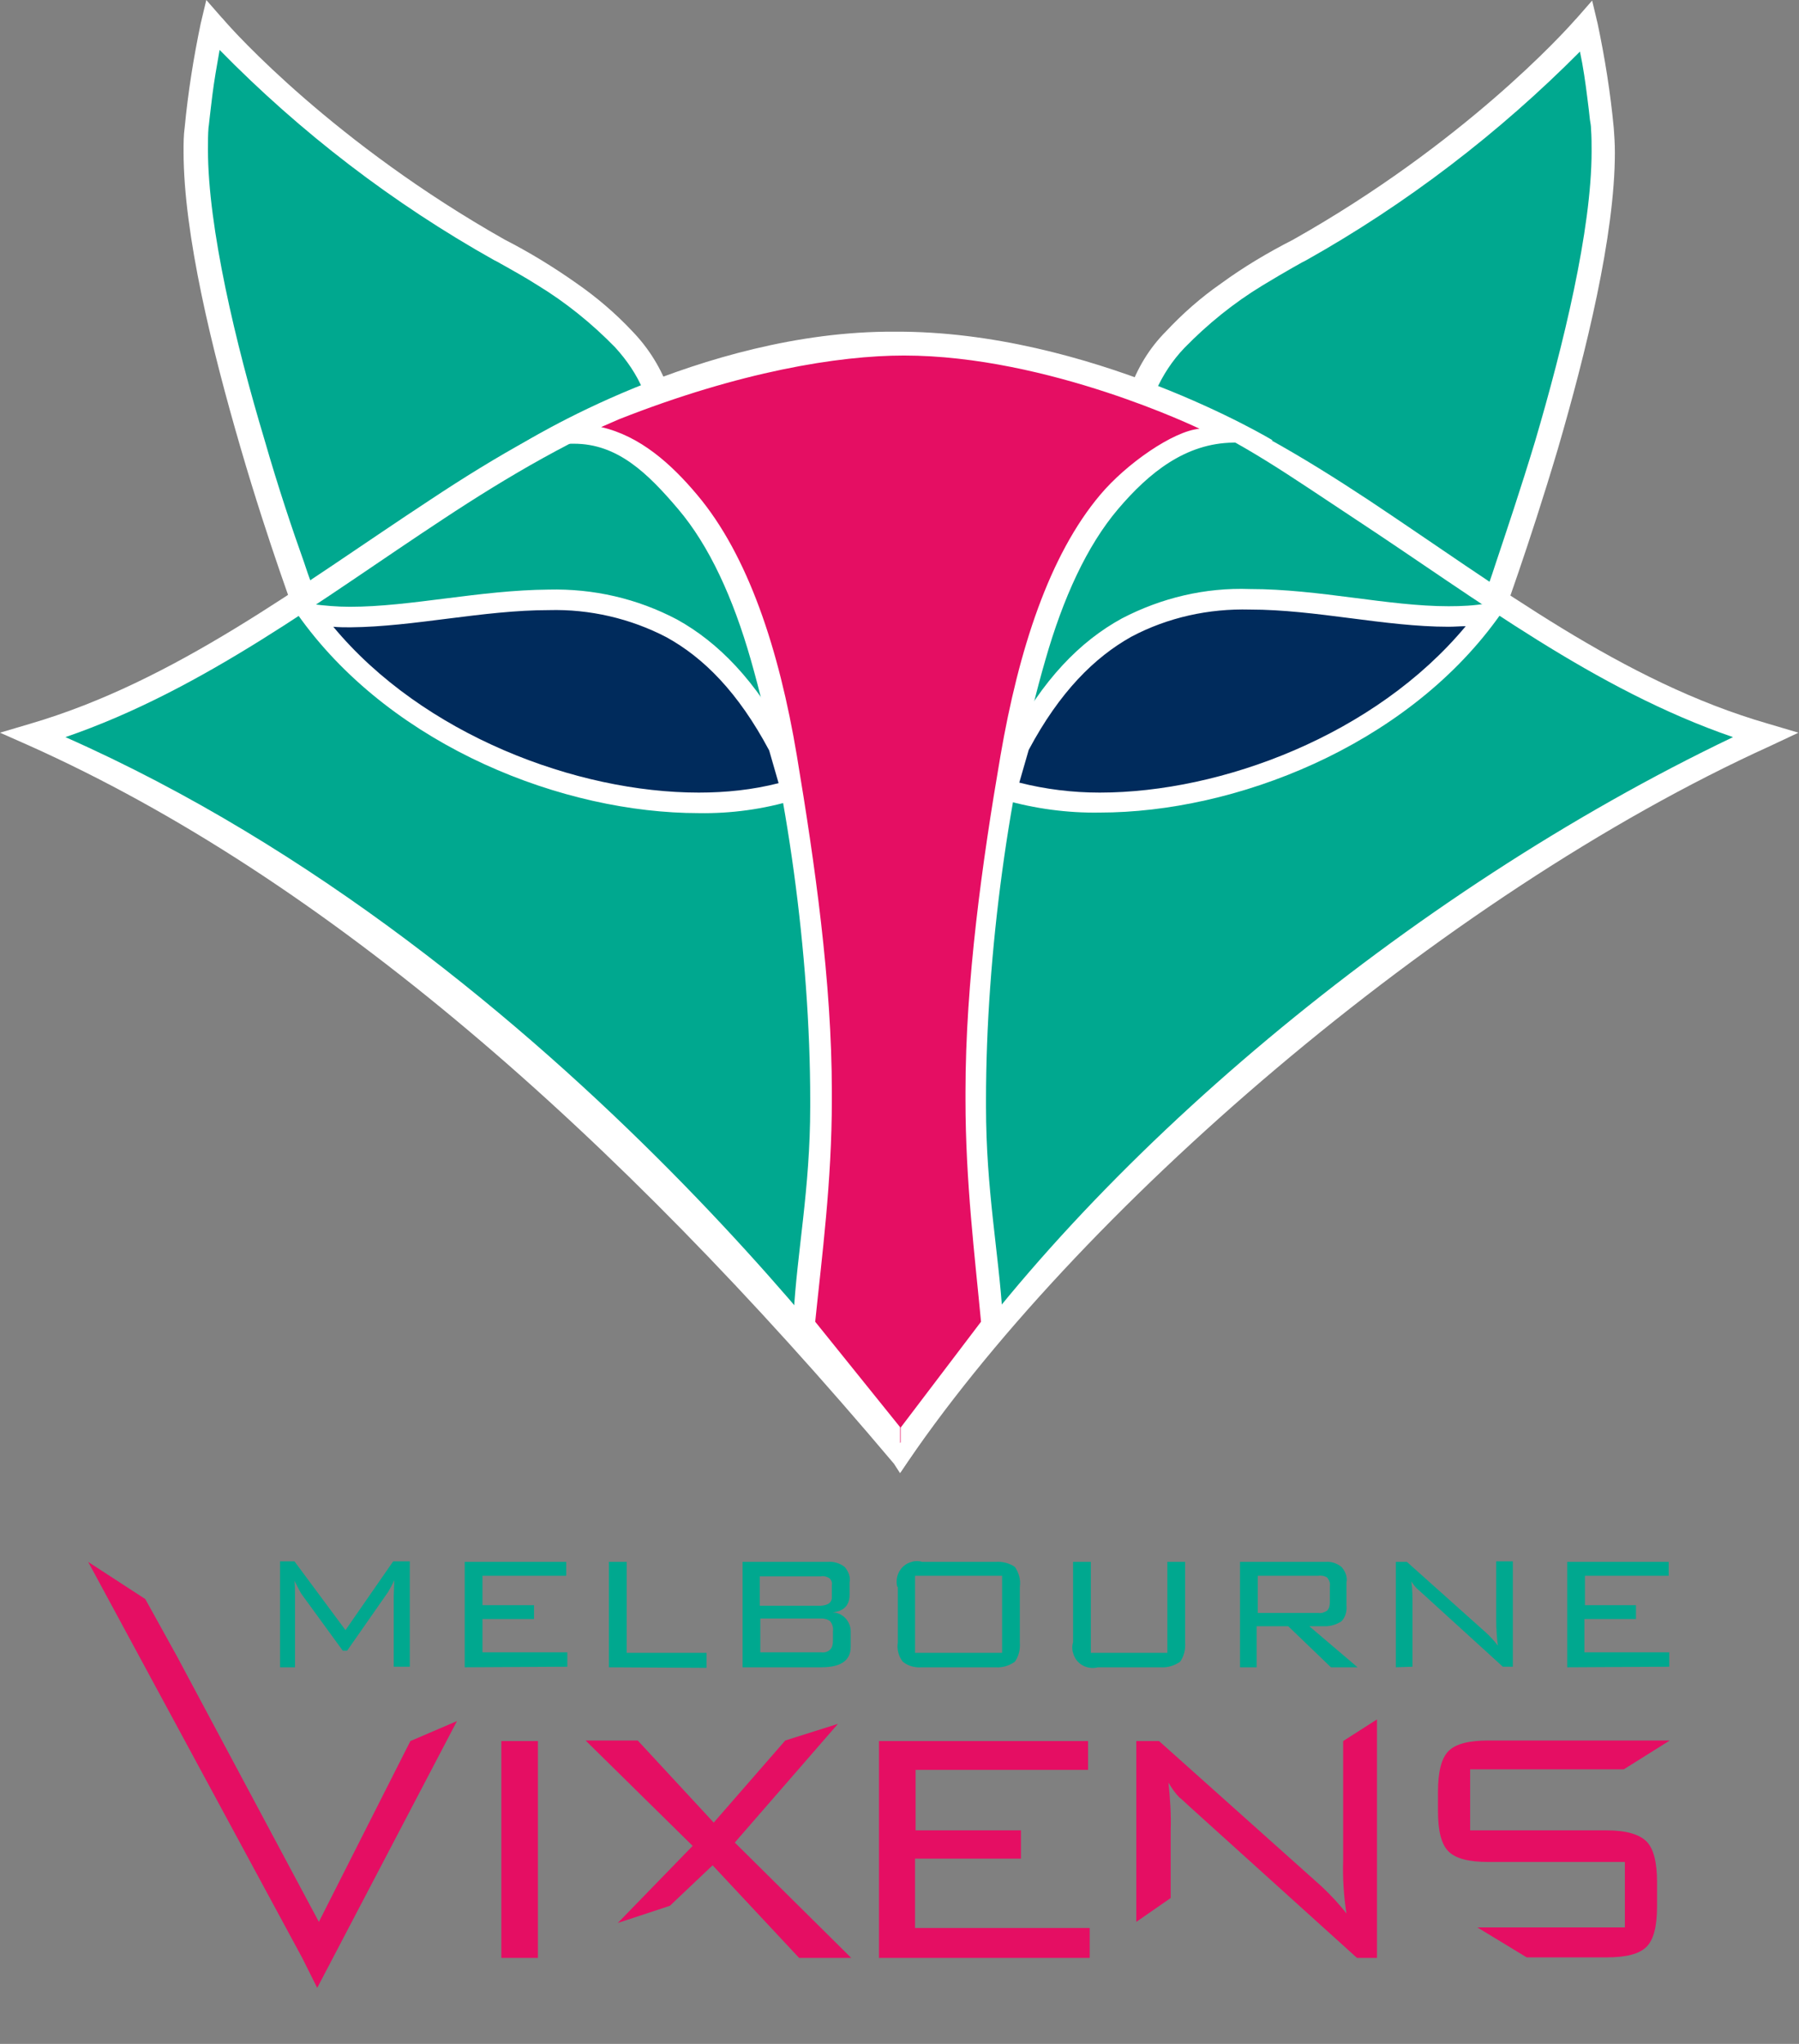 <svg id="Firebirds_Logo" xmlns="http://www.w3.org/2000/svg" viewBox="0 0 324.4 368.5"><rect x="0" y="0" width="324.4" height="368.5" fill="#808080" stroke="none"/><style>.st1{fill:#00a88f}.st2{fill:#fff}.st3{fill:#002b5c}.st4{fill:#e50e63}</style><path fill="none" d="M0 0h324.4v368.5H0z"/><path class="st1" d="M55.7 111.3S33.1 50.4 35.4 23.1c.6-6.2 1.5-12.3 2.8-18.4 0 0 18.7 21.8 51.7 40.4 0 0 24.6 12 28.6 26.1 0 0-26.6 18.3-59.4 40.9l-3.4-.8z"/><path class="st2" d="M60.4 114l-.8.6-5.5-1.4-.4-1.1s-5.2-13.8-10.3-31.3c-5.1-17.5-10.3-38.5-10.3-53.5 0-1.4 0-2.9.2-4.3.6-6.3 1.6-12.6 2.9-18.8l1-4.2L40 3.2l.2.2c2 2.4 20.2 22.5 50.8 39.8 4.5 2.3 8.9 5 13 7.9 3.6 2.5 7 5.4 10 8.6 3 3.1 5.3 6.8 6.7 10.9l.4 1.5-1.3.9-4.7 3.2c-9 6.2-30.1 20.7-54.7 37.8zm-1.6-4.1c28-19.5 51.5-35.5 57.2-39.5-1.2-2.9-3-5.5-5.1-7.8-4.2-4.3-8.9-8.1-14-11.2-2.2-1.4-4.2-2.5-5.6-3.3-.7-.4-1.3-.7-1.6-.9l-.6-.3C70.9 36.7 54.2 23.9 39.6 9c-.5 2.8-1 5.7-1.3 8.1-.2 1.8-.4 3.2-.5 4.2-.1 1.1-.2 1.7-.2 1.7-.1 1.2-.1 2.6-.1 4 0 14 5 35 10.2 52.3 2.5 8.7 5.1 16.4 7.1 22 .9 2.8 1.8 5 2.3 6.6.2.5.4 1 .5 1.4l1.2.6z"/><path class="st1" d="M268.5 111.3s22.6-60.9 20.3-88.2c-.6-6.2-1.6-12.3-2.9-18.4 0 0-18.7 21.8-51.7 40.4 0 0-24.5 12-28.6 26.1 0 0 26.6 18.2 59.4 40.9l3.5-.8z"/><path class="st2" d="M263.9 113.9c-24.5-17-45.7-31.5-54.7-37.7l-4.7-3.2-1.3-.9.4-1.5c1.4-4.1 3.6-7.8 6.7-10.9 3-3.2 6.3-6.1 9.9-8.6 4.1-3 8.5-5.6 13-7.9 30.7-17.3 48.9-37.4 50.9-39.7l.2-.2 2.8-3.2 1 4.2c1.3 6.2 2.3 12.4 2.9 18.8.1 1.4.2 2.8.2 4.4 0 14.9-5.2 36-10.3 53.5-5.2 17.5-10.3 31.3-10.3 31.3l-.4 1.1-5.5 1.4-.8-.9zm1.6-4l1.4-.3c.1-.4.3-.8.5-1.4.6-1.6 1.4-3.8 2.3-6.6 1.9-5.7 4.5-13.4 7.1-22 5.1-17.3 10.2-38.2 10.2-52.3 0-1.3 0-2.7-.1-4 0-.6-.1-1.1-.2-1.7-.1-1.1-.3-2.6-.5-4.2-.3-2.4-.7-5.3-1.3-8.1C270.3 24 253.6 36.8 235.4 47l-.6.3-1.6.9c-1.4.8-3.3 1.9-5.6 3.3-5.1 3.1-9.8 6.9-14 11.2-2.2 2.3-3.9 4.9-5.2 7.8 5.7 3.9 29.2 20 57.2 39.5l-.1-.1z"/><path class="st1" d="M165.6 260.5c31.4-47.2 93-100.2 152.6-127.3-53.6-15.6-89.8-69.7-151.4-69.7h-9.5c-61.6 0-97.7 54-151.4 69.7 59.7 27.1 121.2 80.2 152.6 127.3"/><path class="st3" d="M181.5 142.4c24.2 7.6 66.4-3.7 86.8-31.8-26.2 4.1-62-18.8-84.5 23.9l-2.3 7.9z"/><path class="st2" d="M181 144.2l-1.7-.6 2.8-9.8.1-.2c5.8-11.1 12.6-18 20.1-22.1 7.1-3.7 15-5.6 23.1-5.3 12.5 0 24.9 3.1 35.8 3.1 2.3 0 4.6-.1 6.9-.5l4.4-.7-2.6 3.6c-16.7 22.9-47.2 34.8-71.6 34.8-5.8.1-11.7-.7-17.3-2.3zm17.3-1.3c22 0 49.7-10.4 66-30-1 0-2 .1-3.1.1-11.5 0-23.9-3.1-35.8-3.1-7.4-.2-14.8 1.4-21.4 4.9-6.6 3.7-12.9 9.9-18.5 20.4l-1.7 5.9c4.7 1.2 9.6 1.8 14.5 1.8z"/><path class="st3" d="M142.7 142.4c-24.2 7.6-66.4-3.7-86.8-31.8 26.2 4.1 62-18.9 84.6 23.9l2.2 7.9z"/><path class="st2" d="M143.3 144.2c-5.6 1.7-11.5 2.5-17.3 2.4-24.4 0-54.8-11.9-71.6-34.8l-2.6-3.6 4.4.7c2.3.3 4.6.5 6.9.5 10.9 0 23.4-3 35.8-3.1 8.1-.2 16 1.6 23.2 5.4 7.4 4.1 14.2 11 20.1 22.1l.1.2 2.8 9.8-1.8.4zm-17.3-1.3c4.9 0 9.7-.5 14.4-1.7l-1.7-5.9c-5.6-10.5-11.8-16.7-18.5-20.4-6.5-3.4-13.9-5.1-21.2-4.9-11.9 0-24.3 3-35.8 3.1-1 0-2.1 0-3.1-.1 16.2 19.5 43.9 29.9 65.9 29.9z"/><path class="st4" d="M54.5 353l-38.6-71.4 10.3 6.7 5.7 10.3 25.6 47.9L74 313.9l8.4-3.6-25.2 48.1-2.7-5.4zM90.4 353v-39.1H97V353h-6.6zM111.4 346.7l13.5-13.9-19.3-19h9.4l13.7 14.8 12.9-14.8 9.5-3-18.6 21.4 21 20.8h-9.4l-15.6-16.7-7.7 7.3-9.4 3.1zM158.5 353v-39.1h37.7v5.2h-31.1V330h19v5.1H165v12.5h31.5v5.4h-38zM204.9 346.5v-32.6h4.1l29.3 26.2c1.6 1.5 3.2 3.2 4.5 4.9-.5-3.2-.7-6.4-.6-9.6v-21.5l6.1-3.9v43h-3.6l-30.1-27.2c-1.1-1-1.7-1.6-1.9-1.7-.8-.8-1.4-1.7-2-2.7.3 2.8.5 5.7.4 8.6v12.2l-6.2 4.3zM266.4 347.5H293v-11.8h-24.6c-3.5 0-5.9-.6-7.2-1.9s-1.9-3.7-1.9-7.3v-3.4c0-3.6.6-6.1 1.9-7.4s3.7-1.9 7.2-1.9h32.7l-8.3 5.2h-27.7v11h24.6c3.5 0 5.9.7 7.2 2 1.3 1.3 1.9 3.8 1.9 7.3v4.4c0 3.6-.6 6-1.9 7.3-1.3 1.3-3.7 1.9-7.2 1.9h-14.4"/><path class="st1" d="M53.1 285c.1.9.1 1.9.1 2.8v12.8h-2.7v-19.1h2.6l9.2 12.4 8.6-12.4h3v19H71v-12.8l.1-2.8c-.3.7-.7 1.4-1.1 2.1l-7.4 10.6h-.8l-7.5-10.3c-.4-.7-.8-1.5-1.2-2.3zM83.8 300.6v-19h18.3v2.5H87v5.3h9.3v2.5H87v6h15.3v2.6l-18.5.1zM109.8 300.6v-19h3.2V298h14.4v2.7l-17.6-.1zM133.9 300.6v-19h15.3c1.1-.1 2.2.2 3.1.9.7.8 1.1 1.8.9 2.8v2.2c0 1.9-1 3-3.1 3.2 1.8 0 3.3 1.6 3.3 3.4v2.8c0 2.5-1.8 3.7-5.3 3.7h-14.2zm16.1-12.9v-1.9c.1-.5-.1-1-.5-1.3-.5-.3-1-.4-1.5-.3h-11v5.3h11c1.4-.1 2.1-.6 2-1.8zm.2 8v-1.6c.1-.6-.1-1.3-.5-1.8-.5-.4-1.1-.5-1.6-.5h-11v6.1h11c.6.1 1.2-.1 1.6-.5.4-.4.5-1 .5-1.7zM161.8 286.1c-.5-1.9.6-4 2.6-4.5.6-.2 1.3-.2 1.9 0h13.2c1.2-.1 2.5.2 3.5.9.7 1 1.1 2.3.9 3.6v10c.1 1.3-.2 2.5-.9 3.5-1 .7-2.2 1.1-3.5 1h-13.2c-1.3.1-2.5-.2-3.5-1-.8-1-1.1-2.3-.9-3.5v-10zM165 298h15.7v-13.9H165V298zM196.7 281.6V298h13.8v-16.4h3.2v14.5c.1 1.3-.2 2.5-.9 3.5-1 .7-2.3 1.1-3.5 1H198c-2 .5-4-.6-4.5-2.6-.2-.6-.2-1.3 0-1.9v-14.5h3.2zM223.6 300.6v-19h15.3c1.1-.1 2.1.2 3 .9.7.8 1.1 1.8.9 2.8v4.2c.1 1-.2 2.1-.9 2.8-.9.6-1.9.9-3 .9h-2.8l8.7 7.4H240l-7.7-7.4h-5.7v7.4h-3zm14.1-16.5h-10.9v6.7h10.9c.6.1 1.1-.1 1.6-.4.4-.4.5-1 .5-1.5V286c.1-.6-.1-1.1-.5-1.6-.5-.3-1.1-.4-1.6-.3zM251.7 300.6v-19h2l14.2 12.7c.8.7 1.5 1.5 2.2 2.4-.2-1.6-.3-3.1-.3-4.7v-10.5h3v19H271l-14.6-13.3-.9-.8c-.4-.4-.7-.8-1-1.3.2 1.4.2 2.8.2 4.2v11.2l-3 .1zM282.6 300.6v-19h18.3v2.5h-15.1v5.3h9.2v2.5h-9.3v6H301v2.6l-18.4.1z"/><path class="st2" d="M161.2 263.9C110.7 204 58.6 158.3 5.2 134.4L0 132.1l5.4-1.6c26.3-7.7 48.6-24.9 72.2-40.4 23.5-15.6 49.9-28.8 81.3-28.8h3.4c36.4.2 60.9 13.3 84.4 28.8 23.5 15.6 45.8 32.8 72.2 40.4l5.4 1.6-5.1 2.4c-59.3 26.9-125.7 84.3-156.9 131.1l-1.1-1.7zm1.1-4.6l3.3-3.9c30.9-46.3 88.3-94.5 146.9-122.5-25-8.6-46.2-24.9-68.1-39.3-23.4-15.4-36.1-26-80.7-28.4h-4.8c-29.7-.5-55.7 13-79 28.4C58 108 36.8 124.3 11.8 132.9c90 39.8 150.5 126.4 150.5 126.4z"/><path class="st4" d="M162.3 63.6c33.1 0 63 15.8 63 15.8-52.2.4-50.8 108.5-47.4 160.5l-15.6 20.3-15.8-19.6c1.5-13.3 2.4-26.6 2.6-40v-1.4c0-20-3.1-41.6-6.4-60.9S134 102 124.7 91c-4.7-5.7-12.4-11.1-19.3-12.6l3.8-1.9c16-8 33.6-12.3 51.4-12.5l1.7-.4z"/><path class="st2" d="M161.3 59.8c-35-.2-67.5 20.4-67.5 20.4l8.5-.2h1.2c7.8 0 13.2 5.2 18.8 11.8s9.9 16 13.1 27.2c6.4 22.4 10.7 53 10.7 79.3v1.2c0 14.9-2.4 26.3-3 37.7l.4 1 .4 1.1 18.4 25.9v-7.9l-15.3-19c1.2-11.7 3-25.3 3-40v-1.4c0-19.9-3.1-41.4-6.3-60.6s-8.8-36.2-18-47.1c-4.7-5.6-10.3-10.6-17.3-12.2l3.2-1.4c21.8-8.6 39.6-11.5 51.4-11.5 26.1 0 53.3 13.2 53.3 13.2-4.7.4-13.2 6.3-17.9 11.9-9.2 10.9-14.7 27.9-18 47.1s-6.3 40.7-6.3 60.6v1.4c0 14.7 1.7 28.3 2.8 40l-14.5 19.1v8l17.6-25.9.4-1.2.4-1c-.7-11.4-3-22.8-3-37.8v-1.2c0-26.4 4.2-56.9 10.7-79.3 3.2-11.2 7.5-20.6 13.1-27.2s12.2-11.9 20.8-12l7.1-.4c-.1-.1-33-19.8-68.2-19.6z"/></svg>